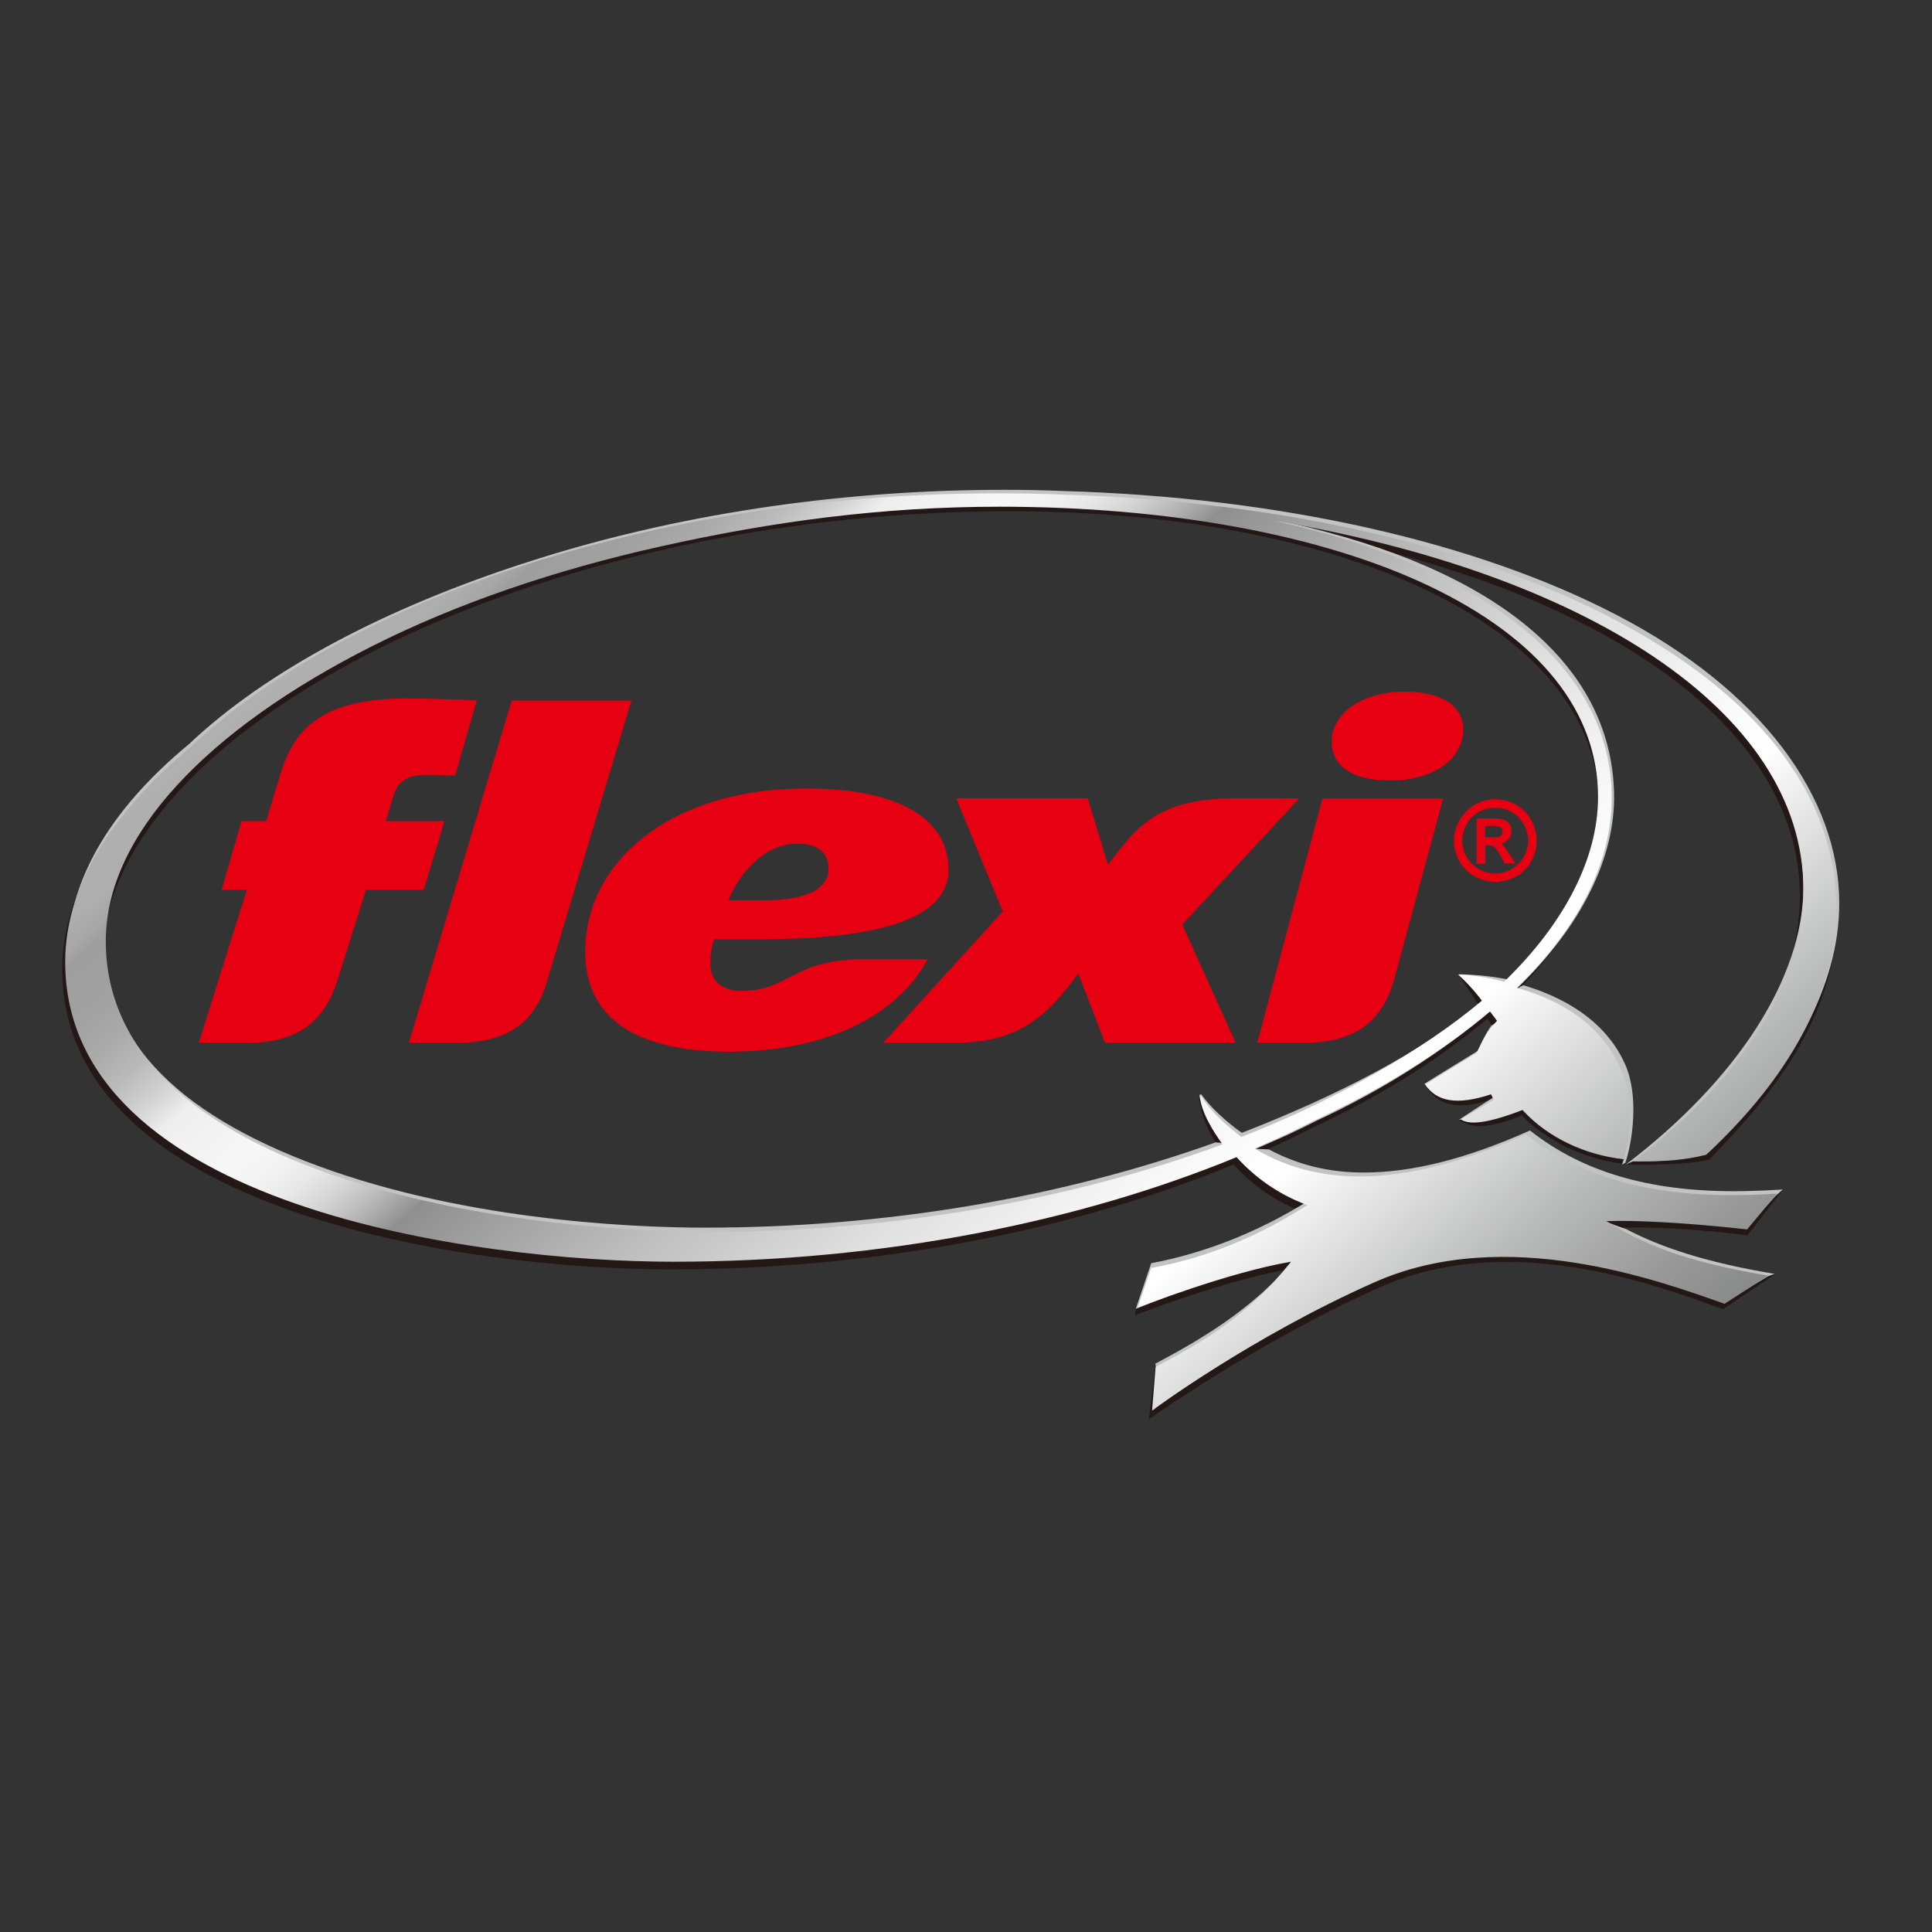 <?xml version="1.0" encoding="utf-8"?>
<!-- Generator: Adobe Illustrator 19.2.1, SVG Export Plug-In . SVG Version: 6.00 Build 0)  -->
<svg version="1.1" id="layer" xmlns="http://www.w3.org/2000/svg" xmlns:xlink="http://www.w3.org/1999/xlink" x="0px" y="0px"
	 viewBox="0 0 652 652" style="enable-background:new 0 0 652 652;" xml:space="preserve">
<rect x="0" y="0" width="652" height="652" fill="#333333" stroke="none"/>
<style type="text/css">
	.st0{fill:#231815;}
	.st1{fill:#C2C3C3;}
	.st2{fill:#E60012;}
	.st3{clip-path:url(#SVGID_2_);fill:url(#SVGID_3_);}
</style>
<g>
	<path class="st0" d="M589.7,416.9l12.1-15.5c-37.8,2.6-67.7-0.2-87.7-16c-39.6,17.7-69,18.5-91.6,4.8c6.7-2.9,13.2-5.9,19.4-9.1
		c23.5-10.9,43.9-23.6,60-37.3l2.4,3.2c-3.1,3.2-3.3,5-5.5,9.6l-18.1,8.7c3,6.6,9.6,9.8,20.8,6.3c0,0,1-0.6,1.3-0.7l1.3-0.8l0.5,2
		l-12.5,5.7c2.7,2.1,8.5,4.2,21.5-1.4c0,0,11.7,13.4,33.8,16.3l1.1-0.6c2.1-5.5,1.6-19.4-2.8-29.3c-7.3-16.4-22.8-23.8-35-27.1
		c20.4-20,32-41.9,32-64.3c0-45.9-45.7-78.6-114.1-93.7c104.3,17.5,178.8,64,178.8,124.7c0,32.2-21.2,62.2-57,89.4l-1.5,1.2
		c6.2,0,20.4,0.3,27.9-1.7c29.9-30.1,43.2-55.4,43.2-84.5c0-78.1-114.4-133.5-262.9-137.9c-7-0.3-14-0.4-21.2-0.4
		c-116.2,0-221.4,37-272.9,86.2c-26.6,22.1-42,47.1-42,72.3c0,82.9,139.3,101.4,205.3,101.4c70.9,0,137.4-13.7,190-35.4
		c6,6.6,13.7,12.4,23.9,16.2c-16.4,10.4-33.4,17.7-52.7,21.3l-4.1,11.2l-0.5,2.2c0,0,30.8-12,51.8-15.5
		c-14.9,18.7-29.1,23.5-44.7,31.8l-2.3,18.8c0,0,36.2-25.9,77.8-44.5c44.2-19.7,93.8-0.6,116,7.3l17.7-11.9
		c-24.6-3.2-45.1-7.2-57.9-15.2C559.8,412.9,589.7,416.9,589.7,416.9 M404.9,369.4l-0.2,0.2c-0.2,6.3,4.2,14.6,8.5,20.1
		C363,408.4,301.7,420,236.2,420c-66.7,0-206-18.8-201.6-99.7c4-72.9,138.9-145,297.5-147.7c117.2-2,207.4,37.8,207.4,98.9
		c0,21.9-11.7,43.6-32.5,63.4c-7.6-1.7-14.7-5.9-14.7-5.9l8,12.1c-20.6,17.7-48.8,33.8-81.7,46.6
		C413.1,383.8,409.5,375.1,404.9,369.4"/>
</g>
<g>
	<path class="st1" d="M390.1,461.5l-0.2-1.3c13.7-7.3,32.8-17.9,47.7-36c-20.6,3.8-54.3,17.5-54.3,17.5l5.2-15.4
		c17.7-3.3,35.9-10.4,52.6-20.8c-8.6-3.4-16.9-8.4-23.3-15.3c-55.3,22.6-122.8,35-190,35c-16.7,0-75.3-1.4-127.8-19.5
		c-52.1-18-77.3-46.4-77.3-82.8c0-24.5,13.4-48.9,41.1-71.8c26.1-24.7,66.4-46,113.9-61.3c49.6-16.1,105.3-24.5,161.1-24.5
		c7.1,0,12.9,0.1,19.9,0.4c72.7,2.1,139.2,17,187,41.9c48.8,25.4,75,61.4,75,97.2c0,28.1-16,56.5-44,84l-0.8-0.3l-0.4,0.9
		c-7.7,2-15.4,2.5-21.6,2.5h-2.8l-2.4,1.1c37.4-28.5,59.9-62.9,59.9-93.8c0-28.7-17.4-55.3-50-77.5c-28.4-19.3-78.4-39.1-123.7-45.3
		c69.1,15.4,108.8,47.3,109.8,91.3c0.5,21.4-10.8,44.7-32.8,65.9c0.1,0,1.1-0.5,1.1-0.6c0.4-0.2,1.1-0.5,1.1-0.5
		c11.8,3.5,27.2,10.8,34.3,26.6c4.9,10.9,2.4,26.7,0.1,33.3l-1.1,0.6l0.6-1.9c-13.5-1.7-24.7-8.2-33-17.1
		c-7.3,2.7-13.3,4.4-16.9,4.4c-2.1,0-3.9,0.3-5-0.6l-0.9,0.2l9.3-6.1l2.3-1.4l1.5-1.1l-0.5-0.9c-4.2,1.3-8.9,2.5-12,2.5
		c-5.2,0-9.5-1.5-12.1-5.3l0.5-0.3l17.9-11c0.9-2.7,2.3-5.7,4.2-8.3c0.8-0.5,1.7-0.7,2.5-1.4l-2.5-3.7
		c-16.1,13.5-35.8,26.5-59.2,37.3c-5.8,3-11.9,5.8-18,8.4c0,0-2.2,1-2.3,1c0.7,0,3.7,0.2,4.4,0.2c9.6,5.1,20,7.8,31.9,7.8
		c16.3,0,34.4-4.5,55.8-14l0.4-0.2l0.4,0.3C534,395.3,556,402,585.2,402c4.8,0,9.8-0.2,15-0.5l1.5-0.1l-2.5,2.2l-9.7,10.7
		c-0.2,0-23.5-2.7-41.8-2.7c-0.7,0-5.3,0.5-6,0.5c1.7,0.8,5,2,7.1,2.7c11.5,6,26.6,11.2,50.1,15.1l-2.2,0.8l-14.4,8.6l-1.2-0.4
		c-15.1-5.3-43.4-15.2-73.1-15.2c-16,0-30.5,2.9-43.3,8.5c-41.1,18.2-74.5,42.7-74.8,43l-0.7,0.7L390.1,461.5z M337.6,168.5
		c-77.1,0-154.8,16.8-213.3,46C67.4,243,34.8,281.1,34.8,316.8c0,35,26.8,60.9,77.4,78.4c52,18,109.1,19.1,125.7,19.1
		c61,0,120.2-10.1,172.4-28.8l2.7,0.3c0,0,0.3-1.4,0.8-1.6c-3.5-4.5-8.6-13.4-8.7-14.9l0.3,0c3,4.3,8.3,9.2,13.7,13
		c32.1-12.5,61.2-27.4,81.7-44.7l-0.5-1.9l-8.1-6.9c0,0,8.1,0,16.5,1.7c20.9-20,32-41.5,32-62.3c0-29.1-19.9-53.9-57.5-71.7
		C446.8,179.3,395.1,168.5,337.6,168.5"/>
	<path class="st2" d="M449.4,250.3c0-9.8,10.7-16.9,24.5-16.9c13.3,0,19.9,5.3,19.9,12.7c0,10.3-10.5,17.3-24.5,17.3
		C454.9,263.5,449.4,257.4,449.4,250.3 M241,317c0,0-1.3,3.5-1.3,8.2c0,5.8,4,9.2,10.5,9.2c16.4,0,17.2-10.7,41.4-10.7h21.4
		c-7.7,15-28.5,31.2-67.1,31.2c-32.2,0-48.4-12-48.4-33.7c0-30.4,28.7-55.1,74.4-55.1c33.7,0,48.2,11.5,48.2,27.4
		c0,18-27.7,23.5-64.7,23.5H241z M245.8,303.8h12.4c15.7,0,21.4-4.7,21.4-10.7c0-4.8-2.8-8.4-10.8-8.4
		C257.9,284.8,249.5,294.8,245.8,303.8 M123.5,300.3H143l7-23.2h-19.8l2.5-8.3c1.5-5.2,4.8-7.3,11.4-7.3c4.2,0,9.5,0.3,9.5,0.3
		l7.3-25.4c0,0-14.2-0.7-23.4-0.7c-27.9,0-38.2,9.5-42.9,25.7l-4.8,15.7h-8.3l-6.7,23.2h8.5l-16.2,51.6h16.5
		c18.4,0,26.4-8.5,30.5-21.7L123.5,300.3z M172.7,236.4L138,351.9h16.4c18.4,0,26.9-8.3,30.5-21.7l28.2-93.8H172.7z M446.3,269.5
		l-22,82.4h15.9c18.4,0,26.7-8.3,30.4-21.7l16.4-60.7H446.3z M298.1,351.9h24.4c21.2,0,31-9,41.4-23.4l9,23.4h44.1l-18-39.9
		l39.5-42.6h-21.5c-27.7,0-34.1,11-43.1,22.4l-6.8-22.4h-44.4l15.7,38.2L298.1,351.9z M504.6,297.6c-2.4,0-4.7-0.6-6.9-1.8
		c-2.2-1.2-4-3-5.2-5.2c-1.2-2.2-1.8-4.5-1.8-6.9c0-2.4,0.6-4.8,1.9-7c1.3-2.2,3-4,5.2-5.2c2.2-1.2,4.5-1.8,6.8-1.8
		c2.3,0,4.6,0.6,6.9,1.8c2.2,1.2,4,2.9,5.2,5.2c1.2,2.2,1.9,4.6,1.9,7c0,2.4-0.6,4.7-1.8,6.9c-1.2,2.2-3,4-5.2,5.2
		C509.4,297,507,297.6,504.6,297.6 M504.6,272.6c-1.9,0-3.7,0.5-5.5,1.4c-1.8,1-3.1,2.3-4.1,4.1c-1,1.8-1.5,3.7-1.5,5.6
		c0,1.9,0.5,3.8,1.5,5.5c1,1.7,2.4,3.1,4.1,4.1c1.7,1,3.6,1.5,5.5,1.5c1.9,0,3.8-0.5,5.5-1.5c1.7-1,3.1-2.4,4.1-4.1
		c1-1.7,1.5-3.6,1.5-5.5c0-1.9-0.5-3.8-1.5-5.6c-1-1.8-2.4-3.1-4.1-4.1C508.3,273,506.4,272.6,504.6,272.6 M507.9,291.5l-1.4-2.5
		c-1-1.8-1.8-2.9-2.4-3.3c-0.4-0.3-1-0.4-1.7-0.4h-1.1v6.2h-3v-15.3h5.3c1.8,0,3,0.1,3.8,0.4c0.8,0.3,1.5,0.8,2,1.5
		c0.5,0.7,0.7,1.5,0.7,2.3c0,1.1-0.4,2.2-1.2,3c-0.6,0.6-1.4,1.1-2.3,1.3c0.2,0.1,0.4,0.3,0.5,0.4c0.6,0.6,1.3,1.6,2.2,3l2.1,3.3
		H507.9z M503.9,282.6c1.3,0,2.2-0.2,2.6-0.6c0.4-0.4,0.6-0.8,0.6-1.4c0-0.4-0.1-0.7-0.3-1c-0.2-0.3-0.5-0.5-0.9-0.7
		c-0.4-0.1-1.2-0.2-2.3-0.2h-2.4v3.8H503.9z"/>
</g>
<g>
	<defs>
		<path id="SVGID_1_" d="M111.4,396.2c-23-8-41.1-18.1-53.8-30.1c-14.5-13.8-21.9-30.1-21.9-48.5c0-35.5,33.9-71.4,90.4-99.8
			c28.3-14.2,61.3-25.5,96.9-33.4c37.6-8.4,74.5-13.4,114.3-13.4c57.3,0,108.8,9.5,145.1,26.8c37.3,17.8,56.9,42.4,56.9,71.2
			c0,20.5-11.2,42.5-31.7,62.3c-5.4-1.5-11.6-2.3-14.7-2.4l-0.8,0c0,0,2.6,2.3,5.1,5.2c2,2.3,2.9,3.6,2.9,3.6
			c-20.2,17-49.7,33.7-81.2,46c-6.8-5.4-9.9-8.3-13.9-14.3l-0.2,0.1c0.6,6,4.6,12.3,7.8,16.7c-52.5,19.3-113.3,29.6-175,29.6
			C221.2,415.6,163.2,414.2,111.4,396.2 M64,252.4c-26.6,22.1-42,47-42,72.2c0,82.8,139.3,101.2,205.3,101.2
			c70.9,0,137.4-13.6,190-35.3c6,6.6,13.7,12.4,23.9,16.2c-16.4,10.4-33.4,17.7-52.7,21.2l-4.6,13.4c0,0,30.8-12,51.8-15.5
			c-14.9,18.7-30.1,27.2-45.7,35.5l-1.2,14.7c0,0,33.2-24.7,74.9-43.2c44.2-19.7,96.2-0.6,118.3,7.2l14.7-9.5
			c-28.2-4.8-41.7-10.4-54.6-18.4c18.7-0.6,47.5,2.8,47.5,2.8l10.1-12.1c-37.8,2.6-64.6-4.2-84.7-20c-39.6,17.7-69,18.4-91.6,4.8
			c6.7-2.9,13.2-5.9,19.4-9.1c23.5-10.9,43.9-23.5,60-37.2l2.4,3.2c-3.1,3.2-4.7,6.2-6.9,10.8L481,366c3.8,5.8,10.7,7.1,22.2,3.3
			l0.9,1.9l-11.1,6.5c2.7,2.1,9.1,1.4,20.8-3.1l0.3,0.3c8.3,9,20.9,14.9,33.8,16.3c2.3-6.6,3.7-20.2-1-30.7
			c-7.3-16.4-22.8-23.8-35-27.1c20.4-19.9,32-41.9,32-64.2c0-45.8-45.7-78.5-114.1-93.5c104.3,17.5,178.8,63.9,178.8,124.5
			c0,32.2-21.3,64.1-57.4,91.7h4.2c6.2,0,12.9-0.3,20.4-2.2c28-26,43.9-54.5,43.9-83.6c0-77.9-113.1-134.8-261.6-139.2
			c-7-0.3-14-0.4-21.2-0.4C220.8,166.3,115.6,203.3,64,252.4"/>
	</defs>
	<clipPath id="SVGID_2_">
		<use xlink:href="#SVGID_1_"  style="overflow:visible;"/>
	</clipPath>
	
		<linearGradient id="SVGID_3_" gradientUnits="userSpaceOnUse" x1="-165.544" y1="489.107" x2="-158.534" y2="489.107" gradientTransform="matrix(-45.319 -52.134 -52.134 45.319 18490.508 -30276.26)">
		<stop  offset="0" style="stop-color:#898A8A"/>
		<stop  offset="4.728945e-002" style="stop-color:#979797"/>
		<stop  offset="0.136" style="stop-color:#BABBBB"/>
		<stop  offset="0.256" style="stop-color:#F4F4F4"/>
		<stop  offset="0.277" style="stop-color:#FFFFFF"/>
		<stop  offset="0.335" style="stop-color:#F7F7F7"/>
		<stop  offset="0.424" style="stop-color:#E1E1E1"/>
		<stop  offset="0.535" style="stop-color:#BDBDBD"/>
		<stop  offset="0.653" style="stop-color:#8F8F8F"/>
		<stop  offset="0.656" style="stop-color:#969696"/>
		<stop  offset="0.677" style="stop-color:#B9B9B9"/>
		<stop  offset="0.697" style="stop-color:#D4D4D4"/>
		<stop  offset="0.718" style="stop-color:#E8E8E8"/>
		<stop  offset="0.739" style="stop-color:#F3F3F3"/>
		<stop  offset="0.76" style="stop-color:#F7F7F7"/>
		<stop  offset="0.81" style="stop-color:#EEEEEF"/>
		<stop  offset="0.83" style="stop-color:#D3D3D4"/>
		<stop  offset="0.853" style="stop-color:#BBBBBC"/>
		<stop  offset="0.877" style="stop-color:#ABABAC"/>
		<stop  offset="0.904" style="stop-color:#A1A1A2"/>
		<stop  offset="0.938" style="stop-color:#9E9E9F"/>
		<stop  offset="0.947" style="stop-color:#A7A7A8"/>
		<stop  offset="0.961" style="stop-color:#AEAEAF"/>
		<stop  offset="1" style="stop-color:#B0B0B1"/>
	</linearGradient>
	<polygon class="st3" points="279.3,772.1 -131.4,299.7 362.5,-129.6 773.1,342.8 	"/>
</g>
</svg>
